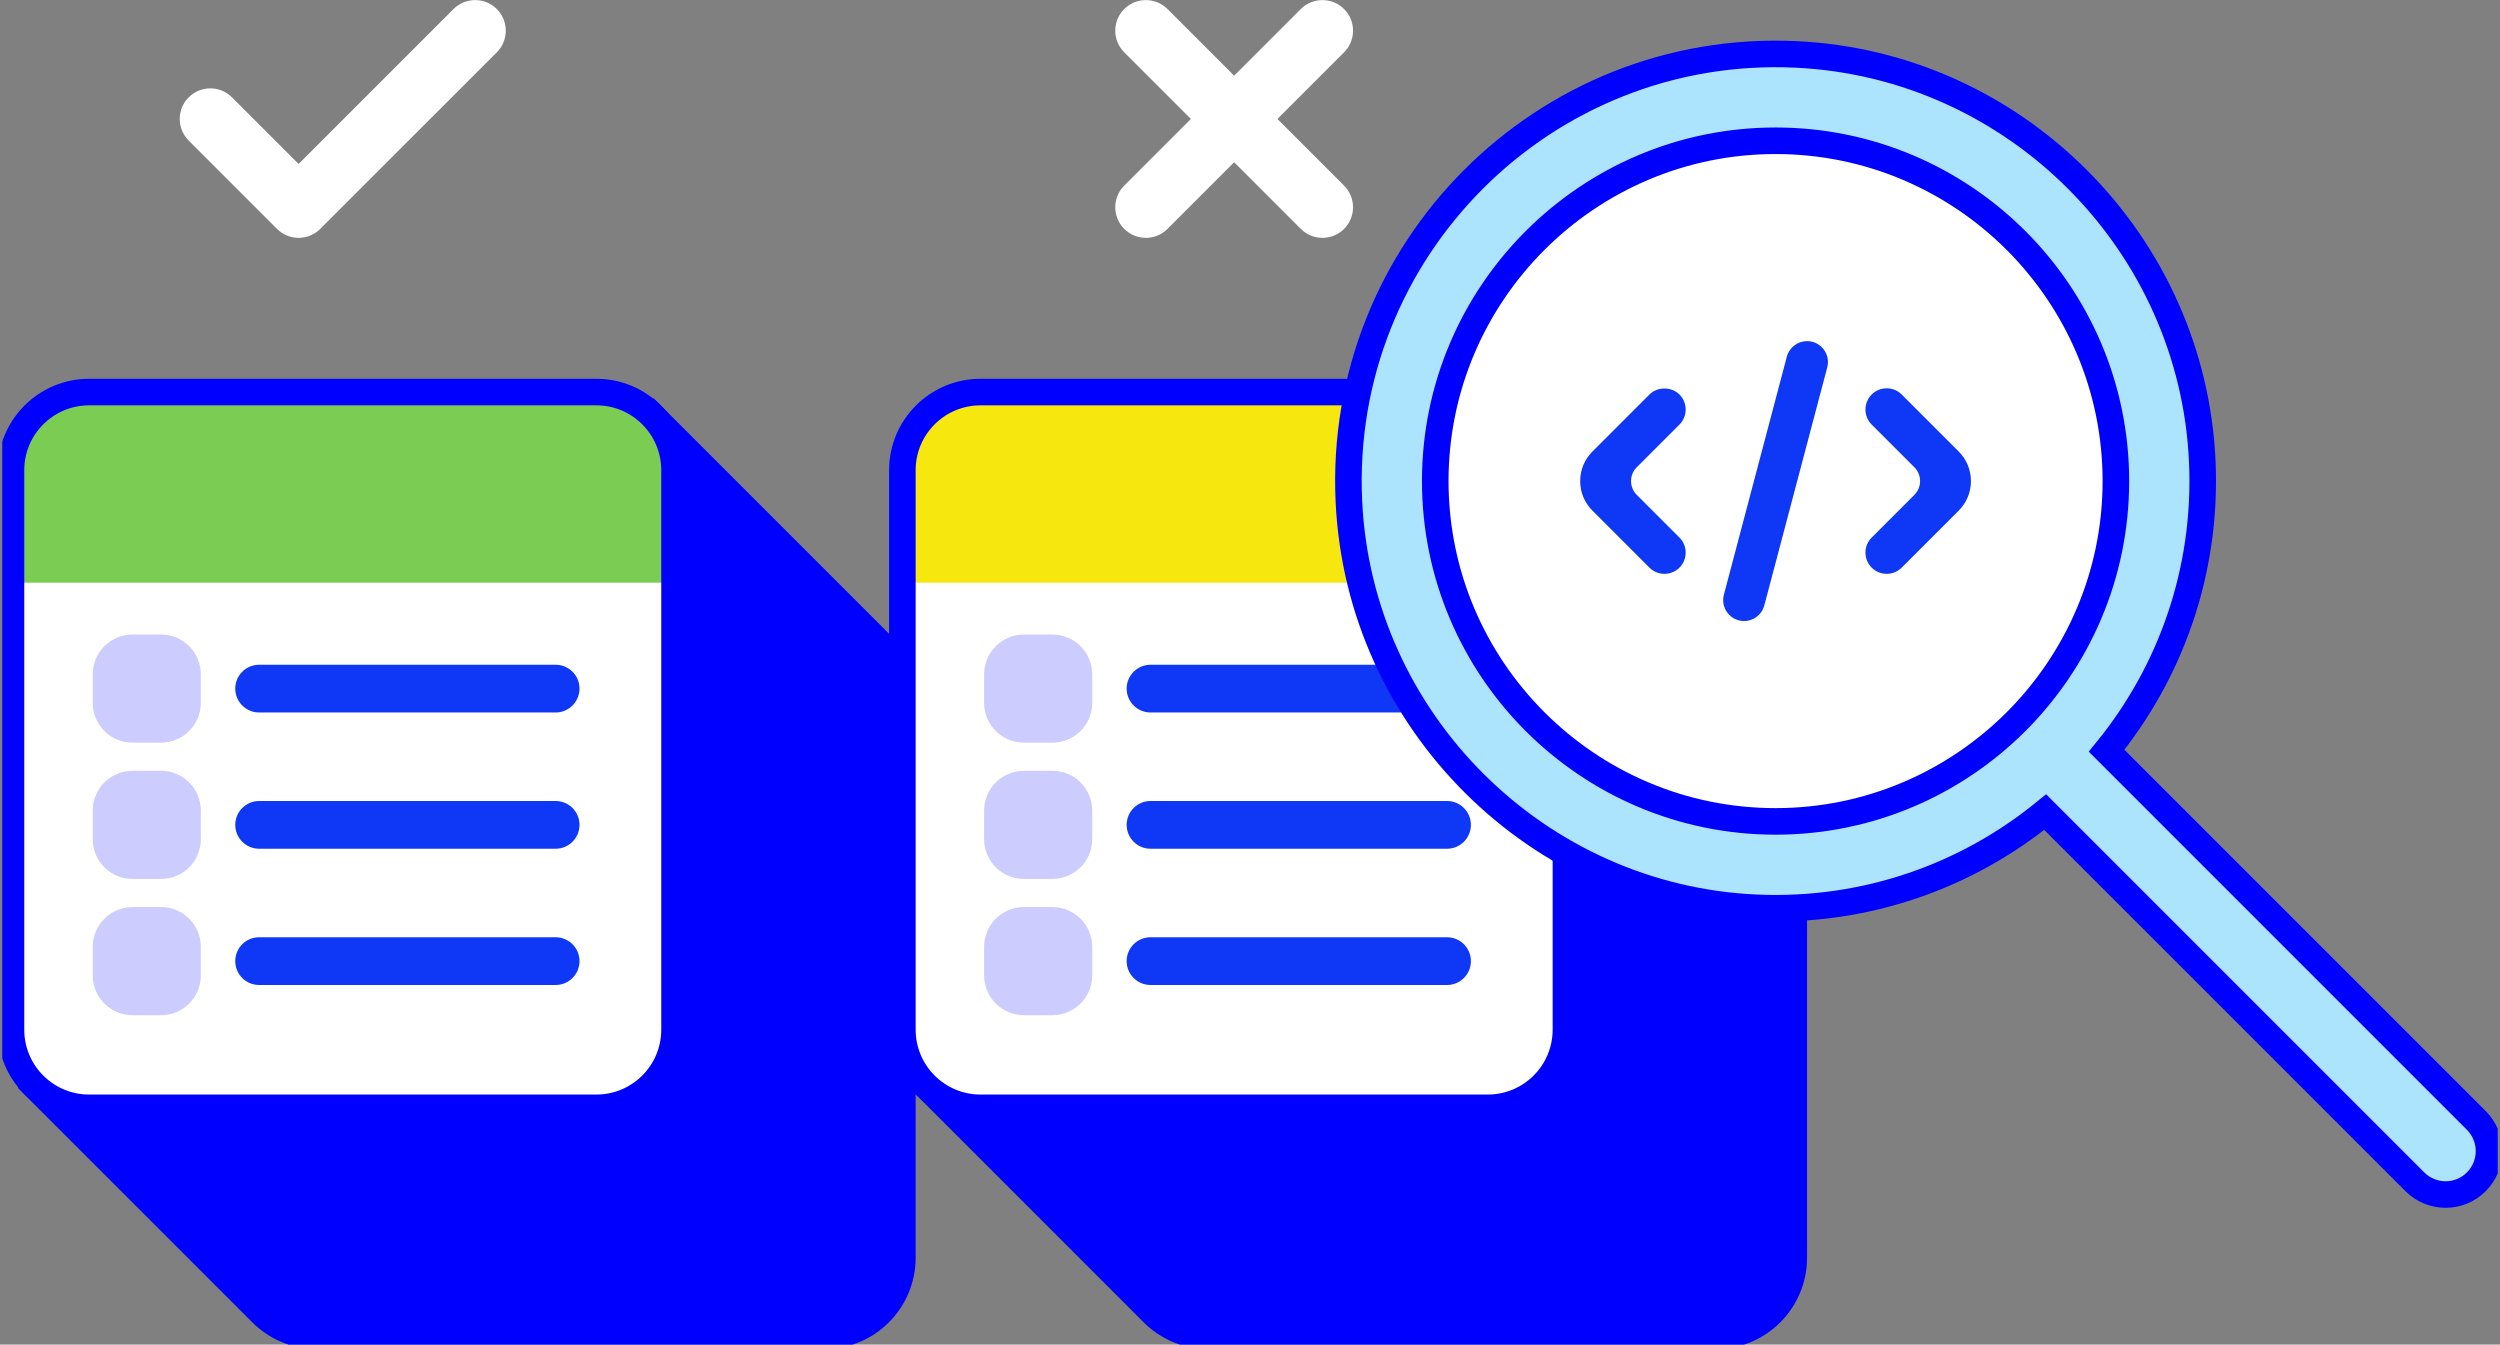<svg xmlns="http://www.w3.org/2000/svg" width="502" height="270" viewBox="0 0 502 270" fill="none"><rect x="0" y="0" width="502" height="270" fill="#808080" stroke="none"/><g clip-path="url(#clip0_3449_3373)"><path d="M181.196 140.207C181.196 135.875 179.442 131.955 176.605 129.115L176.602 129.112C176.6 129.111 176.599 129.109 176.597 129.107L131.333 83.843L7.283 218.376L52.546 263.639C52.546 263.639 52.551 263.644 52.554 263.647L52.558 263.651C55.398 266.486 59.316 268.24 63.646 268.24H165.503C174.17 268.24 181.196 261.213 181.196 252.546V140.208V140.207Z" fill="#0000FF" stroke="#0000FF" stroke-width="5.333" stroke-miterlimit="10"></path><path d="M119.754 78.727H17.897C9.23 78.727 2.204 85.753 2.204 94.421V206.759C2.204 215.426 9.23 222.452 17.897 222.452H119.754C128.421 222.452 135.447 215.426 135.447 206.759V94.421C135.447 85.753 128.421 78.727 119.754 78.727Z" fill="white"></path><path d="M118.881 78.727H17.025C8.358 78.727 1.332 85.753 1.332 94.421V206.759C1.332 215.426 8.358 222.452 17.025 222.452H118.881C127.549 222.452 134.575 215.426 134.575 206.759V94.421C134.575 85.753 127.549 78.727 118.881 78.727Z" fill="white"></path><path d="M360.188 140.207C360.188 135.875 358.434 131.955 355.597 129.115L355.594 129.112C355.592 129.111 355.591 129.109 355.589 129.107L310.325 83.843L186.275 218.376L231.538 263.639C231.538 263.639 231.544 263.644 231.546 263.647L231.551 263.651C234.39 266.486 238.309 268.24 242.639 268.24H344.495C353.162 268.24 360.189 261.213 360.189 252.546V140.208L360.188 140.207Z" fill="#0000FF" stroke="#0000FF" stroke-width="5.333" stroke-miterlimit="10"></path><path d="M298.746 78.727H196.889C188.222 78.727 181.196 85.753 181.196 94.421V206.759C181.196 215.426 188.222 222.452 196.889 222.452H298.746C307.413 222.452 314.439 215.426 314.439 206.759V94.421C314.439 85.753 307.413 78.727 298.746 78.727Z" fill="white"></path><path d="M196.889 78.727H298.746C307.413 78.727 314.439 85.754 314.439 94.421V116.998H181.196V94.421C181.196 85.754 188.222 78.727 196.889 78.727Z" fill="#F6E70E"></path><path d="M17.897 78.727H119.754C128.421 78.727 135.447 85.754 135.447 94.421V116.998H2.204V94.421C2.204 85.754 9.23 78.727 17.897 78.727Z" fill="#7ACC53"></path><path d="M225.746 1.817C228.145 -0.582 232.036 -0.582 234.436 1.817L247.818 15.199L261.2 1.817C263.599 -0.582 267.49 -0.582 269.889 1.817C272.289 4.216 272.289 8.107 269.889 10.507L256.507 23.889L269.889 37.271C272.289 39.67 272.289 43.561 269.889 45.96C267.49 48.36 263.599 48.36 261.2 45.96L247.818 32.578L234.436 45.96C232.036 48.36 228.145 48.36 225.746 45.96C223.346 43.561 223.346 39.67 225.746 37.271L239.128 23.889L225.746 10.507C223.346 8.107 223.346 4.216 225.746 1.817Z" fill="white"></path><path d="M91.071 1.817L59.963 32.925L46.581 19.543C44.181 17.144 40.29 17.144 37.891 19.543C35.492 21.943 35.492 25.834 37.891 28.233L55.617 45.959C58.017 48.359 61.908 48.359 64.307 45.959L99.76 10.507C102.159 8.107 102.159 4.216 99.76 1.817C97.361 -0.582 93.47 -0.582 91.071 1.817Z" fill="white"></path><path d="M119.754 78.727H17.897C9.23 78.727 2.204 85.753 2.204 94.421V206.759C2.204 215.426 9.23 222.452 17.897 222.452H119.754C128.421 222.452 135.447 215.426 135.447 206.759V94.421C135.447 85.753 128.421 78.727 119.754 78.727Z" stroke="#0000FF" stroke-width="5.333" stroke-miterlimit="10"></path><path d="M298.746 78.727H196.889C188.222 78.727 181.196 85.753 181.196 94.421V206.759C181.196 215.426 188.222 222.452 196.889 222.452H298.746C307.413 222.452 314.439 215.426 314.439 206.759V94.421C314.439 85.753 307.413 78.727 298.746 78.727Z" stroke="#0000FF" stroke-width="5.333" stroke-miterlimit="10"></path><path d="M111.574 133.482H52.031C49.385 133.482 47.24 135.627 47.24 138.273V138.274C47.24 140.92 49.385 143.065 52.031 143.065H111.574C114.22 143.065 116.365 140.92 116.365 138.274V138.273C116.365 135.627 114.22 133.482 111.574 133.482Z" fill="#0E37F6"></path><path d="M111.574 160.842H52.031C49.385 160.842 47.24 162.987 47.24 165.633V165.633C47.24 168.279 49.385 170.424 52.031 170.424H111.574C114.22 170.424 116.365 168.279 116.365 165.633V165.633C116.365 162.987 114.22 160.842 111.574 160.842Z" fill="#0E37F6"></path><path d="M111.574 188.201H52.031C49.385 188.201 47.24 190.346 47.24 192.992V192.993C47.24 195.639 49.385 197.784 52.031 197.784H111.574C114.22 197.784 116.365 195.639 116.365 192.993V192.992C116.365 190.346 114.22 188.201 111.574 188.201Z" fill="#0E37F6"></path><path d="M32.346 130.087H26.598C23.665 130.087 21.286 132.466 21.286 135.399V141.147C21.286 144.081 23.665 146.46 26.598 146.46H32.346C35.28 146.46 37.659 144.081 37.659 141.147V135.399C37.659 132.466 35.28 130.087 32.346 130.087Z" fill="#CCCCFF" stroke="#CCCCFF" stroke-width="5.333" stroke-miterlimit="10"></path><path d="M32.346 157.447H26.598C23.665 157.447 21.286 159.825 21.286 162.759V168.507C21.286 171.441 23.665 173.819 26.598 173.819H32.346C35.28 173.819 37.659 171.441 37.659 168.507V162.759C37.659 159.825 35.28 157.447 32.346 157.447Z" fill="#CCCCFF" stroke="#CCCCFF" stroke-width="5.333" stroke-miterlimit="10"></path><path d="M32.346 184.806H26.598C23.665 184.806 21.286 187.185 21.286 190.118V195.866C21.286 198.8 23.665 201.179 26.598 201.179H32.346C35.28 201.179 37.659 198.8 37.659 195.866V190.118C37.659 187.185 35.28 184.806 32.346 184.806Z" fill="#CCCCFF" stroke="#CCCCFF" stroke-width="5.333" stroke-miterlimit="10"></path><path d="M290.566 133.482H231.023C228.377 133.482 226.232 135.627 226.232 138.273V138.274C226.232 140.92 228.377 143.065 231.023 143.065H290.566C293.212 143.065 295.357 140.92 295.357 138.274V138.273C295.357 135.627 293.212 133.482 290.566 133.482Z" fill="#0E37F6"></path><path d="M290.566 160.842H231.023C228.377 160.842 226.232 162.987 226.232 165.633V165.633C226.232 168.279 228.377 170.424 231.023 170.424H290.566C293.212 170.424 295.357 168.279 295.357 165.633V165.633C295.357 162.987 293.212 160.842 290.566 160.842Z" fill="#0E37F6"></path><path d="M290.566 188.201H231.023C228.377 188.201 226.232 190.346 226.232 192.992V192.993C226.232 195.639 228.377 197.784 231.023 197.784H290.566C293.212 197.784 295.357 195.639 295.357 192.993V192.992C295.357 190.346 293.212 188.201 290.566 188.201Z" fill="#0E37F6"></path><path d="M211.339 130.087H205.591C202.657 130.087 200.278 132.466 200.278 135.399V141.147C200.278 144.081 202.657 146.46 205.591 146.46H211.339C214.272 146.46 216.651 144.081 216.651 141.147V135.399C216.651 132.466 214.272 130.087 211.339 130.087Z" fill="#CCCCFF" stroke="#CCCCFF" stroke-width="5.333" stroke-miterlimit="10"></path><path d="M211.339 157.447H205.591C202.657 157.447 200.278 159.825 200.278 162.759V168.507C200.278 171.441 202.657 173.819 205.591 173.819H211.339C214.272 173.819 216.651 171.441 216.651 168.507V162.759C216.651 159.825 214.272 157.447 211.339 157.447Z" fill="#CCCCFF" stroke="#CCCCFF" stroke-width="5.333" stroke-miterlimit="10"></path><path d="M211.339 184.806H205.591C202.657 184.806 200.278 187.185 200.278 190.118V195.866C200.278 198.8 202.657 201.179 205.591 201.179H211.339C214.272 201.179 216.651 198.8 216.651 195.866V190.118C216.651 187.185 214.272 184.806 211.339 184.806Z" fill="#CCCCFF" stroke="#CCCCFF" stroke-width="5.333" stroke-miterlimit="10"></path><path d="M356.535 173.654C399.09 173.654 433.589 139.156 433.589 96.6C433.589 54.044 399.09 19.546 356.535 19.546C313.979 19.546 279.48 54.044 279.48 96.6C279.48 139.156 313.979 173.654 356.535 173.654Z" fill="white"></path><path d="M497.242 224.978L423.007 150.743C435.787 135.082 443.157 114.843 442.229 92.898C440.362 48.779 404.735 12.984 360.624 10.924C310.107 8.564 268.497 50.174 270.857 100.691C272.917 144.801 308.714 180.429 352.832 182.295C374.776 183.224 395.015 175.853 410.677 163.074L484.911 237.308C488.316 240.713 493.836 240.713 497.242 237.308C500.646 233.904 500.646 228.383 497.242 224.978ZM356.534 164.937C318.853 164.937 288.198 134.282 288.198 96.6C288.198 58.919 318.853 28.265 356.534 28.265C394.214 28.265 424.87 58.92 424.87 96.6C424.87 134.281 394.215 164.937 356.534 164.937Z" fill="#ADE4FD"></path><path d="M497.242 224.978L423.007 150.743C435.787 135.082 443.157 114.843 442.229 92.898C440.362 48.779 404.735 12.984 360.624 10.924C310.107 8.564 268.497 50.174 270.857 100.691C272.917 144.801 308.714 180.429 352.832 182.295C374.776 183.224 395.015 175.853 410.677 163.074L484.911 237.308C488.316 240.713 493.836 240.713 497.242 237.308C500.646 233.904 500.646 228.383 497.242 224.978ZM356.534 164.937C318.853 164.937 288.198 134.282 288.198 96.6C288.198 58.919 318.853 28.265 356.534 28.265C394.214 28.265 424.87 58.92 424.87 96.6C424.87 134.281 394.215 164.937 356.534 164.937Z" stroke="#0000FF" stroke-width="5.333" stroke-miterlimit="10"></path><path d="M362.855 68.498C360.951 68.498 359.283 69.783 358.796 71.622L346.155 119.43C345.819 120.7 346.085 122.025 346.886 123.064C347.686 124.106 348.899 124.703 350.213 124.703C352.116 124.703 353.785 123.417 354.271 121.579L366.913 73.768C367.249 72.499 366.982 71.174 366.182 70.134C365.38 69.095 364.168 68.498 362.855 68.498Z" fill="#0E37F6"></path><path d="M328.659 99.37C327.919 98.63 327.512 97.647 327.512 96.599C327.512 95.552 327.92 94.57 328.659 93.829L337.236 85.251C338.899 83.589 338.899 80.884 337.237 79.221H337.236C335.627 77.608 332.814 77.608 331.205 79.22L319.755 90.67C318.172 92.253 317.299 94.36 317.299 96.599C317.299 98.839 318.172 100.946 319.755 102.529L331.205 113.98C332.01 114.785 333.081 115.228 334.221 115.228C335.36 115.228 336.432 114.785 337.236 113.98C338.042 113.175 338.485 112.104 338.485 110.964C338.485 109.824 338.042 108.753 337.236 107.948L328.659 99.37Z" fill="#0E37F6"></path><path d="M393.314 90.671L381.863 79.221C380.2 77.56 377.495 77.556 375.832 79.22L375.83 79.222C374.169 80.886 374.169 83.59 375.831 85.253L384.409 93.83C385.935 95.359 385.935 97.844 384.409 99.371L375.831 107.949C375.025 108.754 374.582 109.825 374.582 110.965C374.582 112.104 375.025 113.176 375.832 113.981C376.663 114.812 377.756 115.227 378.847 115.227C379.939 115.227 381.032 114.811 381.863 113.981L393.314 102.53C396.582 99.261 396.582 93.941 393.314 90.671Z" fill="#0E37F6"></path></g><defs><clipPath id="clip0_3449_3373"><rect width="501.079" height="270" fill="white" transform="translate(0.46)"></rect></clipPath></defs></svg>